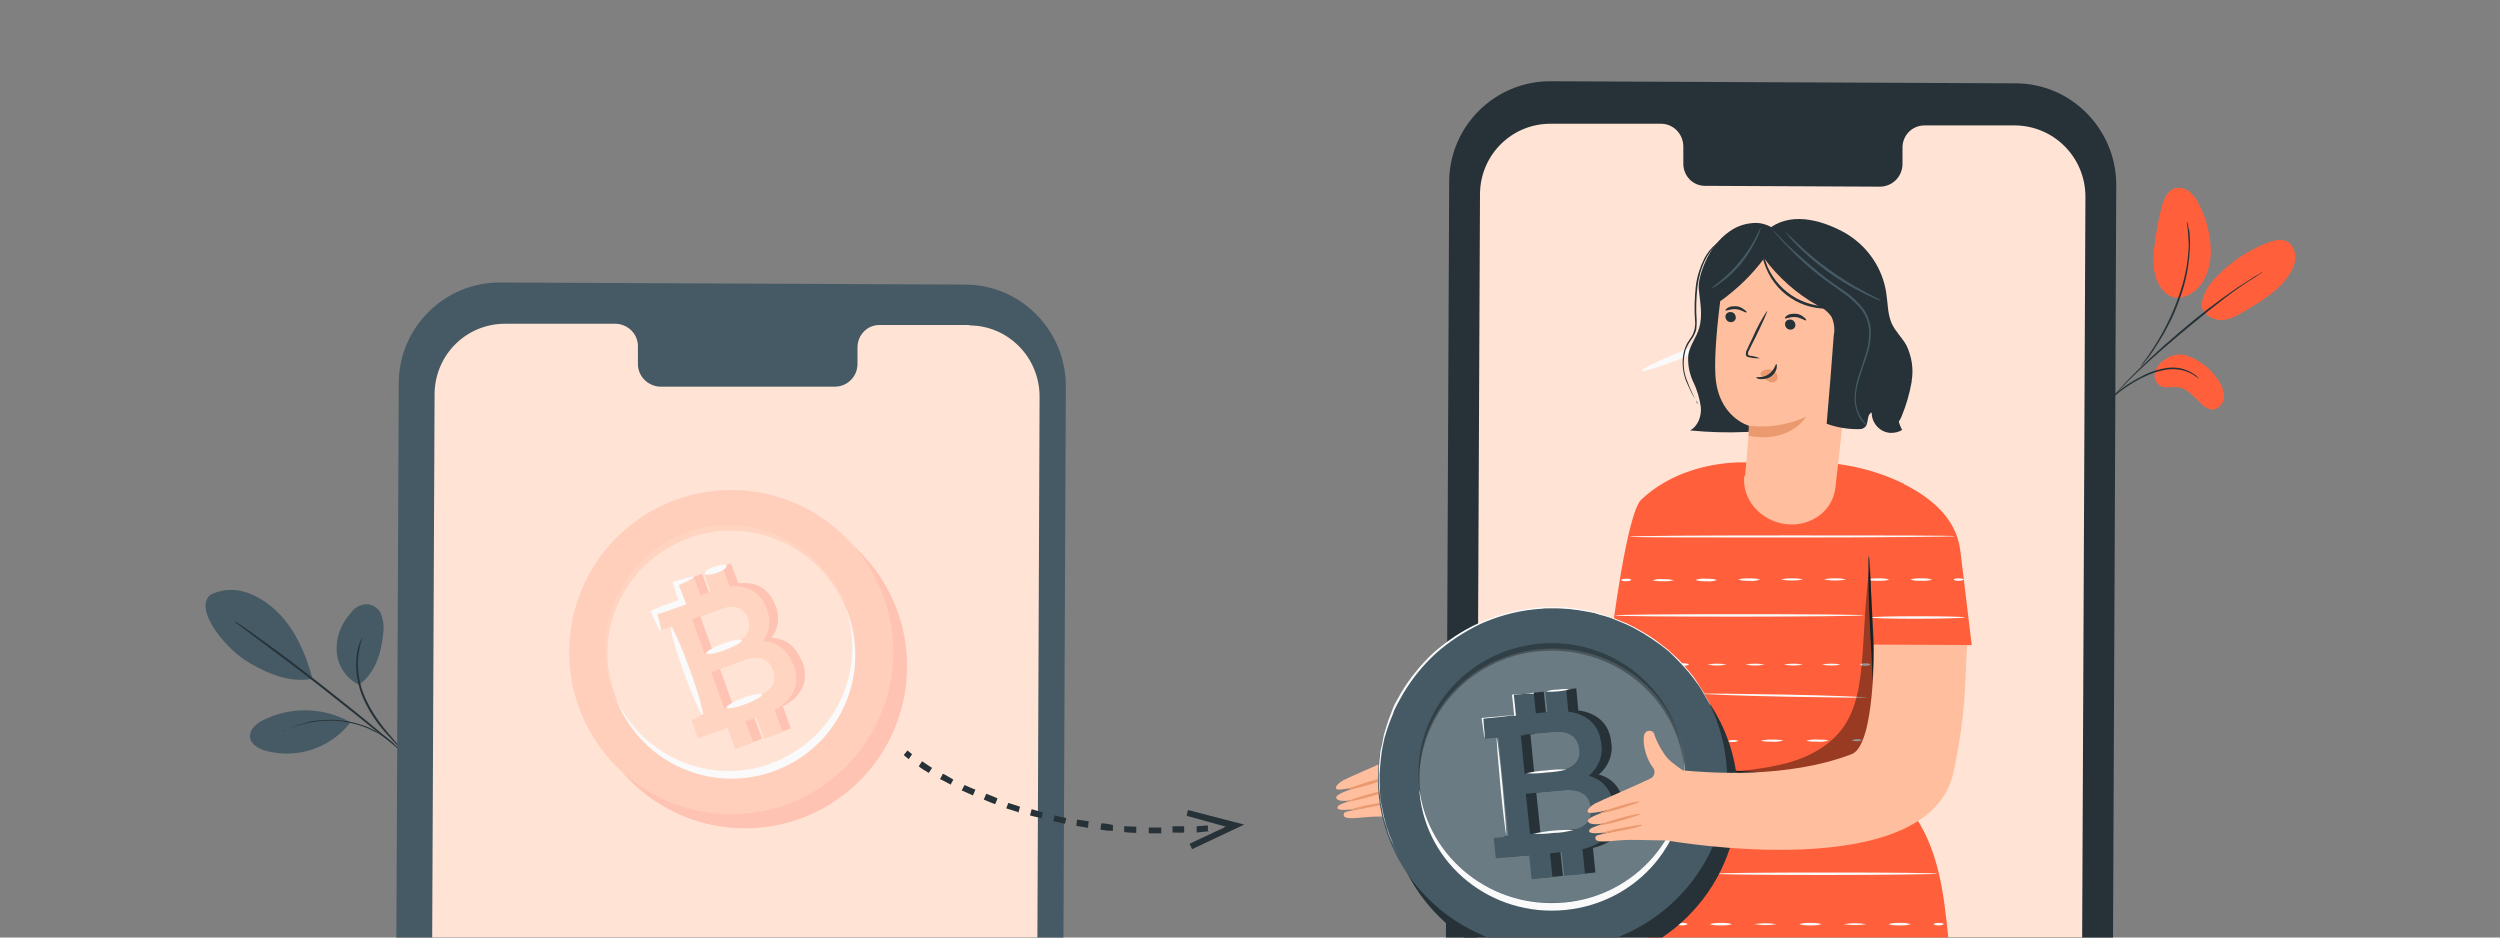 <?xml version="1.0" encoding="UTF-8"?>
<svg id="Layer_1" xmlns="http://www.w3.org/2000/svg" version="1.1" viewBox="0 0 600 225">
  <rect x="0" y="0" width="600" height="225" fill="#808080" stroke="none"/>
  <!-- Generator: Adobe Illustrator 29.8.2, SVG Export Plug-In . SVG Version: 2.1.1 Build 3)  -->
  <defs>
    <style>
      .st0 {
        fill: #ffc3b3;
      }

      .st1 {
        opacity: .3;
      }

      .st1, .st2 {
        isolation: isolate;
      }

      .st3 {
        fill: #ff603b;
      }

      .st4 {
        fill: #ffbe9d;
      }

      .st5 {
        fill: #ffcfbc;
      }

      .st6 {
        fill: #ffd5c1;
      }

      .st7 {
        fill: #263238;
      }

      .st8 {
        fill: #eb996e;
      }

      .st9 {
        fill: #ffe4d6;
      }

      .st10 {
        fill: #fafafa;
      }

      .st11 {
        opacity: .4;
      }

      .st12 {
        fill: #455a64;
      }

      .st2 {
        fill: #fff;
        opacity: .2;
      }
    </style>
  </defs>
  <g>
    <path class="st12" d="M50.4,142.8c2.7-1.4,5.9-1.6,8.8-.6,2.9,1,5.4,2.7,7.5,4.8,4.2,4.1,6.8,10.2,8.3,15.9-6.4,1.3-12.9-2.4-16.1-4.4-5.1-3.3-12.3-12.2-8.5-15.7"/>
    <path class="st12" d="M86.1,164.3c-3.1-1.5-5.1-4.6-5.3-8-.2-3.4,1.1-6.7,3.4-9.2.9-1.3,2.4-2.1,4-2.1,1.5.2,2.8,1.1,3.3,2.5.5,1.4.7,2.8.5,4.3-.5,5-1.9,9.7-5.9,12.6"/>
    <path class="st7" d="M96.4,180.1c-.3-.3-.6-.5-.8-.9l-2.2-2.4c-2.5-2.6-4.6-5.6-6.1-8.9-1.5-3.3-2.1-7-1.7-10.6.1-1.1.4-2.2.8-3.2.1-.4.3-.6.4-.8,0,0,0-.2.2-.3-1.7,4.8-1.4,10.1.8,14.8,1.5,3.2,3.6,6.2,6,8.9l2.1,2.5c.3.3.5.6.7,1Z"/>
    <path class="st7" d="M56.5,149.2c.2,0,.3.2.5.3l1.2.8c1.1.7,2.6,1.8,4.5,3.2,3.8,2.7,8.9,6.5,14.5,10.9,5.6,4.4,10.6,8.4,14.1,11.4,1.8,1.5,3.2,2.7,4.2,3.6l1.1,1c.1.1.3.2.4.4-.2,0-.3-.2-.4-.3l-1.2-.9c-1-.9-2.5-2-4.3-3.5-3.6-2.9-8.6-6.9-14.2-11.3s-10.7-8.2-14.5-11l-4.4-3.3c-.5-.4-.9-.7-1.2-.9-.1,0-.3-.2-.4-.3Z"/>
    <path class="st12" d="M83.7,173.1c-6.4-3.4-14-3.5-20.5-.3-1.6.8-3.3,2.2-3.2,4s2,2.9,3.8,3.4c7.5,2,15.4-.6,20.2-6.7"/>
    <path class="st7" d="M68.1,175.5c.3-.2.7-.4,1-.5.4-.2.8-.4,1.2-.5.5-.2,1.1-.4,1.6-.6.7-.2,1.4-.4,2.1-.6.8-.2,1.6-.3,2.4-.4,1.9-.2,3.7-.2,5.6,0,1.9.2,3.7.7,5.5,1.3.8.3,1.5.6,2.2,1,.6.3,1.3.7,1.9,1,.5.3,1,.6,1.4,1,.4.3.7.5,1,.8.3.2.6.5.8.8,0,0-1.2-1-3.4-2.4-.6-.4-1.2-.7-1.9-1-.7-.4-1.5-.7-2.2-1-1.7-.6-3.5-1-5.4-1.3-1.8-.2-3.7-.2-5.5,0-.8.1-1.6.2-2.4.4-.7.1-1.3.3-2,.5-2.5.7-3.9,1.5-4,1.4Z"/>
  </g>
  <g>
    <path class="st3" d="M524.7,85.3c2.9,1,5.5,2.8,7.2,5.3,1.1,1.2,1.7,2.8,1.9,4.5,0,1.6-1.4,3.3-3,3.2-1-.2-1.9-.7-2.5-1.4-1.7-1.6-3.3-3.7-5.7-4-1.3-.1-2.8.3-4-.2-1.2-.7-1.8-2.1-1.4-3.4.4-1.3,1.2-2.3,2.4-3,1.5-1.1,3.4-1.5,5.1-1Z"/>
    <path class="st3" d="M528.4,72.3c-.4,2.9,2.5,4.5,4.6,4.5s4-1.1,5.8-2.2c4.1-2.4,8.4-5,10.8-9,.8-1.2,1.3-2.6,1.3-4,0-1.4-.7-2.8-1.9-3.6-1.5-.8-3.3-.3-4.9.3-4.6,1.8-8.8,4.6-12.2,8.2-1.7,1.6-2.9,3.6-3.4,5.9"/>
    <path class="st3" d="M522.8,71.6c2.8-.5,5.2-2.3,6.4-4.9,1.2-2.6,1.6-5.4,1.3-8.2-.3-3.3-1.2-6.5-2.7-9.4-.5-1.2-1.3-2.2-2.3-3.1-1-.8-2.4-1.1-3.6-.8-1.8.6-2.6,2.7-3.1,4.5-.9,3.3-1.4,6.6-1.8,9.9-.3,2.7-.3,5.5.8,8s3.2,4.2,5.3,3.8"/>
    <path class="st7" d="M503.8,98.2c.3-.2.6-.4.9-.7l2.2-1.9c1.1-1,2.2-1.9,3.4-2.7,1.5-1,3-1.9,4.6-2.6,1.6-.8,3.3-1.3,5.1-1.6,1.4-.2,2.9-.1,4.3.3.9.3,1.8.7,2.6,1.3.3.2.6.4.9.6-.2-.3-.5-.5-.8-.8-.8-.6-1.7-1.1-2.6-1.4-1.4-.5-2.9-.6-4.4-.4-1.8.3-3.5.8-5.2,1.6-1.6.8-3.2,1.7-4.7,2.7-1.2.9-2.3,1.8-3.4,2.8-.9.8-1.6,1.6-2.1,2.1-.3.2-.5.5-.7.8Z"/>
    <path class="st7" d="M505.5,96.7c.1,0,.3-.2.4-.3.2-.3.6-.6,1-1,.9-.9,2.1-2.2,3.7-3.8,3.1-3.1,6.7-6.4,11.8-10.7,4.9-4.1,10.6-8.8,14.6-11.6.9-.6,1.7-1.2,2.5-1.7s1.4-.9,1.9-1.2l1.2-.8c.1,0,.3-.2.4-.3-.2,0-.3.1-.4.2l-1.2.7c-.5.3-1.2.7-1.9,1.2s-1.6,1-2.5,1.6c-4.8,3.3-9.4,6.8-13.8,10.6-5.2,4.4-9.6,8.6-12.7,11.8-1.5,1.6-2.7,2.9-3.6,3.9l-.9,1.1c-.1.1-.2.2-.3.4Z"/>
    <path class="st7" d="M513.6,88.1c.4-.3.7-.7,1-1.1.9-1,1.7-2.1,2.4-3.2,1.1-1.7,2.2-3.4,3.1-5.2,1.2-2.2,2.2-4.4,3-6.8,1.6-4.2,2.4-8.7,2.5-13.2,0-.8,0-1.6-.1-2.3,0-.3,0-.7-.1-1s-.1-.5-.2-.8c0-.5-.2-1-.4-1.4.3,1.8.4,3.7.5,5.5-.1,4.4-1,8.8-2.6,13-.8,2.3-1.8,4.6-2.9,6.7-.9,1.8-1.9,3.5-3,5.2-.9,1.4-1.7,2.6-2.3,3.3-.3.4-.6.8-.8,1.3Z"/>
  </g>
  <path class="st12" d="M230.2,396.5l-111.5-.5c-13.4,0-24.2-11-24.2-24.4,0,0,0,0,0,0l1.2-279.6c0-13.4,11-24.3,24.4-24.2h0l111.5.5c13.4,0,24.2,11,24.2,24.4l-1.2,279.6c0,13.4-11,24.2-24.4,24.2h0Z"/>
  <path class="st9" d="M232.7,78h-21.6c-3,0-5.3,2.4-5.3,5.4,0,0,0,0,0,0v3.9c0,3-2.3,5.4-5.3,5.5,0,0,0,0,0,0h-42.2c-3-.2-5.3-2.7-5.2-5.6,0,0,0,0,0,0v-3.9c.1-3-2.2-5.4-5.2-5.6,0,0,0,0,0,0h-26.5c-9.4-.1-17,7.4-17.1,16.8,0,0,0,0,0,0l-1.2,272.9c0,9.4,7.5,17,16.9,17.1,0,0,0,0,0,0l111.3.5c9.4,0,17-7.5,17.1-16.9,0,0,0,0,0,0l1.1-272.9c0-9.4-7.5-17.1-16.9-17.1,0,0,0,0,0,0Z"/>
  <g>
    <circle class="st0" cx="178.8" cy="159.9" r="38.9"/>
    <circle class="st5" cx="175.5" cy="156.5" r="38.9"/>
    <ellipse class="st9" cx="175.2" cy="156.2" rx="29.6" ry="28.9" transform="translate(-42.5 68.5) rotate(-19.8)"/>
    <path class="st10" d="M184.9,183.3c-15.1,5.4-31.8-2.2-37.6-17.1,0,.3.2.5.3.8,5.4,15.5,22.3,23.6,37.8,18.2,15.5-5.4,23.6-22.3,18.2-37.8,0-.2-.1-.3-.2-.5,0-.3-.2-.5-.3-.8,5,15.2-3,31.7-18.1,37.1Z"/>
    <path class="st6" d="M165.4,129.1c15.1-5.4,31.8,2.2,37.6,17.1,0-.3-.2-.5-.3-.8-5.7-15.4-22.7-23.2-38.1-17.5-15.1,5.6-23,22.3-17.7,37.6,0,.3.2.5.3.8-5-15.2,3-31.7,18.1-37.1Z"/>
    <path class="st0" d="M192.5,158.9c-1.4-3.9-4.2-5.8-7.3-5.8,1.7-2.3,2-5.2.9-7.8-1.4-3.9-4.5-5.8-8.9-5.3l-1.8-4.8-4.4,1.6,1.6,4.4-2.5.9-1.6-4.4-4.4,1.6,1.6,4.4-4,1.4-2.8,1,1.6,4.4,2.8-1,7.7,21.3-3.1,1.1,1.6,4.4,3.1-1.1h0l4-1.4,1.9,5.1,4.4-1.6-1.9-5.1,2.5-.9,1.9,5.1,4.4-1.6-1.9-5.3c4.7-2.4,6.3-6.2,4.7-10.7ZM169,147.6l5.9-2.1c3.3-1.2,5.7-.5,6.7,2.3s-.4,4.8-3.7,6l-6.8,2.5-3-8.3.8-.3ZM183.6,166.4l-7.2,2.6-.5.2-3.1-8.7,7.7-2.8c3.6-1.3,6-.7,7.1,2.4s-.4,5-4,6.3Z"/>
    <path class="st6" d="M190.4,159.7c-1.4-3.9-4.2-5.8-7.3-5.8,1.7-2.3,2-5.2.9-7.8-1.4-3.9-4.5-5.8-8.9-5.3l-1.7-4.8-4.4,1.6,1.6,4.4-2.5.9-1.6-4.4-4.4,1.6,1.6,4.4-4,1.4-2.8,1,1.6,4.4,2.8-1,7.7,21.4-3.1,1.1,1.6,4.4,3.1-1.1h0l4-1.4,1.8,5.1,4.4-1.6-1.9-5.1,2.6-.9,1.9,5.1,4.4-1.6-1.9-5.3c4.7-2.5,6.2-6.3,4.6-10.8ZM166.9,148.3l5.9-2.1c3.3-1.2,5.7-.5,6.7,2.3s-.4,4.8-3.7,6l-6.7,2.4-3-8.3.8-.3ZM181.5,167.2l-7.2,2.6-.5.2-3.1-8.7,7.7-2.8c3.6-1.3,6-.6,7.1,2.4s-.4,5-4,6.3Z"/>
    <path class="st10" d="M166.5,138.5c0,.2-1.6,1.1-4.2,2.2l.4-.8c.5,1.2,1.1,2.7,1.7,4.4l.3.7-.7.3-1.2.4c-2.1.8-4,1.4-5.6,1.9l.4-.8c.8,2.7,1.2,4.5,1,4.6s-1.1-1.6-2.2-4.2l-.2-.6.6-.3c1.6-.7,3.5-1.4,5.6-2.1l1.2-.4-.5,1c-.6-1.6-1.1-3.2-1.5-4.5l-.2-.6.6-.2c2.7-.8,4.5-1.3,4.6-1Z"/>
    <path class="st10" d="M174.4,135.8c.1.4-.9,1.2-2.4,1.7s-2.8.6-2.9.2.9-1.2,2.4-1.7,2.8-.6,2.9-.2Z"/>
    <path class="st10" d="M168.6,171.5c-.4.1-2.4-4.4-4.5-10.2s-3.4-10.6-3-10.7,2.4,4.4,4.5,10.2,3.4,10.6,3,10.7Z"/>
    <path class="st10" d="M178,153.7c.1.4-1.6,1.4-4,2.3s-4.4,1.2-4.5.8,1.6-1.4,4-2.3,4.4-1.2,4.5-.8Z"/>
    <path class="st10" d="M182.9,166.7c.1.4-1.6,1.4-4,2.3s-4.4,1.2-4.5.8,1.6-1.4,4-2.3,4.4-1.2,4.5-.8Z"/>
  </g>
  <path class="st7" d="M482.3,348.2l-111.5-.5c-13.4,0-24.2-11-24.2-24.4h0s1.2-279.6,1.2-279.6c0-13.4,11-24.3,24.4-24.2h0l111.5.5c13.4,0,24.2,11,24.2,24.4l-1.2,279.6c0,13.4-11,24.2-24.4,24.2,0,0,0,0,0,0Z"/>
  <path class="st9" d="M483.5,30.1h-21.6c-3,0-5.3,2.4-5.3,5.3,0,0,0,0,0,0v3.9c0,3-2.3,5.4-5.3,5.5,0,0,0,0,0,0l-42.1-.2c-3,0-5.3-2.5-5.2-5.5v-3.9c0-3-2.3-5.4-5.2-5.5h-26.5c-9.4-.1-17,7.4-17.1,16.8,0,0,0,0,0,0l-1.2,272.9c0,9.4,7.5,17,16.9,17.1,0,0,0,0,0,0l111.3.5c9.4,0,17-7.5,17.1-16.9,0,0,0,0,0,0l1.2-272.9c0-9.4-7.5-17-16.9-17.1,0,0,0,0,0,0Z"/>
  <path class="st10" d="M427,85.7c-.2.1-1.2-1.5-2.3-4.1l.8.4c-1.2.6-2.7,1.2-4.3,1.9l-.7.3-.3-.7-.5-1.2c-.8-2.1-1.5-4-2.1-5.6l.8.4c-2.7.9-4.5,1.4-4.6,1.1s1.5-1.2,4.1-2.4l.6-.2.3.6c.7,1.6,1.5,3.4,2.4,5.5.2.4.3.8.5,1.2l-1-.4c1.6-.6,3.1-1.2,4.4-1.6l.6-.2.2.6c.9,2.7,1.3,4.5,1.1,4.6Z"/>
  <path class="st10" d="M430,93.4c-.4.2-1.2-.9-1.8-2.3s-.7-2.8-.3-2.9,1.2.9,1.8,2.3.7,2.8.3,2.9Z"/>
  <path class="st10" d="M394,89c-.2-.4,4.4-2.6,10.1-4.9s10.5-3.8,10.6-3.4-4.4,2.6-10.1,4.9-10.5,3.8-10.6,3.4Z"/>
  <path class="st10" d="M412.1,97.8c-.4.2-1.5-1.6-2.4-3.9s-1.4-4.3-1-4.5,1.5,1.6,2.4,3.9,1.4,4.3,1,4.5Z"/>
  <g id="freepik--character-2--inject-382">
    <path class="st4" d="M389.7,150.4s0,22.7-5.7,24.9c-15.5,5.9-34,4.5-40.5,3.9-.8-.5-1.7-1.2-2.7-2-.9-.7-1.6-1.6-2.2-2.5-.8-1.2-1.4-2.5-1.9-3.8,0-.7-.7-1.2-1.4-1.1-.4,0-.8.3-1,.7-.5,1.1-.3,5,2.2,8.4.4.8.1,1.9-.7,2.3,0,0-.2,0-.2.1-2.6,1.3-11.8,5.2-13.3,6-1.3.8-2.5,2.1-1,2.2s9.2-1.8,9.2-1.8c0,0-10.2,2.3-9.8,3.8.3,1,3.1,1.2,9.7-1,0,0-8.4,2-9.2,2.9-1.8,2.2,8.3,0,8.3,0-7.1,1.6-7,1.3-7,2.2s1.7.9,5.6.5c3.2-.3,6.6,0,11.5-.1h0s63.2,11.3,68.9-16.6c3.1-15,2.6-20.6,3.2-30.3"/>
    <path class="st8" d="M333.8,192.4c0,.2-2.1.8-4.8,1.3s-4.9.9-4.9.7,2.1-.8,4.8-1.3,4.9-.9,4.9-.7Z"/>
    <path class="st8" d="M333.4,189.6c0,.2-2.2.9-5,1.7s-5.2,1.2-5.2,1.1,2.2-.9,5-1.7,5.2-1.2,5.2-1.1Z"/>
    <path class="st8" d="M333.1,186.7c0,.2-2.1.9-4.7,1.7s-4.9,1.2-4.9,1,2.1-.9,4.7-1.7,4.8-1.2,4.9-1Z"/>
    <path class="st3" d="M473.2,154.7s-.4-3.4-2.7-22.4c-1-8.3-7.5-13-13.5-16.1h0c0-.1-.5-.3-.5-.3-5-2.4-10.3-3.9-15.8-4.6l-21.3-.3s-14.8-1.1-25.5,8.9c-3.5,3.3-7.1,32.6-7.1,32.6l10.6,3.8v-4.3c0,0-.5,8.8,2.4,13.9l6.9,12.1-4.5,21.3c-2.8,8.1-12.1,37.8-8.5,67.1,4.5,36.4,5.9,52.2,5.9,52.2l61.5.3s12.2-54.4,5.5-102.4c-3-21.4-11.3-23.7-12.5-28.3l1.3-32.7,17.8-.7Z"/>
    <path class="st10" d="M469.3,128.7c0,.1-17.5.3-39.1.3s-39.1,0-39.1-.2,17.5-.3,39.1-.3,39.1,0,39.1.2Z"/>
    <path class="st10" d="M391.5,139.2c0,.1-.6.3-1.2.3s-1.2-.1-1.2-.3.6-.3,1.2-.3,1.2,0,1.2.3Z"/>
    <path class="st10" d="M401.8,139.2c-.8.3-1.7.3-2.6.3-.9,0-1.7,0-2.6-.2.8-.3,1.7-.4,2.6-.3.9,0,1.7,0,2.6.3Z"/>
    <path class="st10" d="M412.1,139.2c-.8.3-1.7.4-2.6.3-.9,0-1.7,0-2.6-.3.8-.3,1.7-.4,2.6-.3.9,0,1.7,0,2.6.3Z"/>
    <path class="st10" d="M422.4,139.1c-.8.3-1.7.4-2.6.3-.9,0-1.7,0-2.6-.3.8-.3,1.7-.3,2.6-.3.9,0,1.7,0,2.6.3Z"/>
    <path class="st10" d="M432.7,139.1c-1.7.3-3.5.3-5.2,0,.8-.3,1.7-.3,2.6-.3.9,0,1.7,0,2.6.3Z"/>
    <path class="st10" d="M443,139.1c-1.7.3-3.5.3-5.2,0,.8-.3,1.7-.3,2.6-.3.9,0,1.7,0,2.6.3Z"/>
    <path class="st10" d="M453.4,139.1c-.8.3-1.7.3-2.6.3-.9,0-1.7,0-2.6-.3.8-.3,1.7-.3,2.6-.3.9,0,1.7,0,2.6.3Z"/>
    <path class="st10" d="M463.7,139.1c-.8.3-1.7.3-2.6.3-.9,0-1.7,0-2.6-.3.8-.3,1.7-.3,2.6-.3.9,0,1.7,0,2.6.3Z"/>
    <path class="st10" d="M471.3,139.1c0,.1-.6.3-1.2.3s-1.2-.1-1.2-.3.6-.3,1.2-.3,1.2.1,1.2.3Z"/>
    <path class="st10" d="M447.3,147.7c0,.1-13.4.3-29.8.3s-29.8-.1-29.8-.3,13.4-.3,29.8-.3,29.8.1,29.8.3Z"/>
    <path class="st10" d="M471.6,148.2c0,.1-5.1.3-11.3.3s-11.3-.1-11.3-.3,5.1-.3,11.3-.3,11.3.1,11.3.3Z"/>
    <path class="st10" d="M448.2,167.4c0,.1-8.9,0-19.8-.2s-19.8-.6-19.8-.7,8.9,0,19.8.2,19.8.6,19.8.7Z"/>
    <path class="st10" d="M465,209.7c0,.1-11.8.3-26.4.3s-26.4-.1-26.4-.3,11.8-.3,26.4-.3,26.4.1,26.4.3Z"/>
    <path class="st10" d="M467,233c0,.1-16.4.3-36.7.3s-36.7-.1-36.7-.3,16.4-.3,36.7-.3,36.7.1,36.7.3Z"/>
    <path class="st10" d="M467.6,260.1c0,.1-16.6.3-37.1.3s-37.1-.1-37.1-.3,16.6-.3,37.1-.3,37.1.1,37.1.3Z"/>
    <path class="st10" d="M466.3,285.8c0,.1-15.6.3-34.9.3s-34.9-.1-34.9-.3,15.6-.3,34.9-.3,34.9.1,34.9.3Z"/>
    <path class="st10" d="M463.1,308.2c0,.1-14.4.3-32.1.3s-32.1-.1-32.1-.3,14.4-.3,32.1-.3,32.1.1,32.1.3Z"/>
    <path class="st10" d="M405.3,159.5c0,.1-.6.3-1.2.3s-1.2-.1-1.2-.3.6-.3,1.2-.3,1.2.1,1.2.3Z"/>
    <path class="st10" d="M414.4,159.5c-1.5.3-3.1.3-4.6,0,1.5-.3,3.1-.3,4.6,0Z"/>
    <path class="st10" d="M423.5,159.5c-1.5.3-3.1.3-4.6,0,1.5-.3,3.1-.3,4.6,0Z"/>
    <path class="st10" d="M432.7,159.5c-1.5.3-3.1.3-4.6,0,1.5-.3,3.1-.3,4.6,0Z"/>
    <path class="st10" d="M441.8,159.5c-1.5.3-3.1.3-4.6,0,1.5-.3,3.1-.3,4.6,0Z"/>
    <path class="st10" d="M448.9,159.5c0,.1-.6.3-1.2.3s-1.2-.1-1.2-.3.6-.3,1.2-.3,1.2.1,1.2.3Z"/>
    <path class="st10" d="M417.1,177.8c0,.1-.6.3-1.2.3s-1.2-.1-1.2-.2.5-.3,1.2-.3,1.3.1,1.3.3Z"/>
    <path class="st10" d="M428,177.7c-.9.3-1.8.4-2.7.3-.9,0-1.8,0-2.7-.2.9-.3,1.8-.3,2.7-.3.9,0,1.8,0,2.7.2Z"/>
    <path class="st10" d="M438.9,177.7c-.9.3-1.8.4-2.7.3-.9,0-1.8,0-2.7-.2.9-.3,1.8-.4,2.7-.3.9,0,1.8,0,2.7.2Z"/>
    <path class="st10" d="M446.9,177.6c0,.1-.6.3-1.2.3s-1.2-.1-1.2-.2.6-.3,1.2-.3,1.2.1,1.2.3Z"/>
    <path class="st10" d="M405,221.8c0,.1-.6.3-1.2.3s-1.2-.1-1.2-.3.6-.3,1.2-.3,1.2.1,1.2.3Z"/>
    <path class="st10" d="M415.7,221.8c-.9.3-1.8.3-2.7.3-.9,0-1.8,0-2.7-.3.9-.3,1.8-.3,2.7-.3.9,0,1.8,0,2.7.3Z"/>
    <path class="st10" d="M426.4,221.8c-1.8.3-3.6.3-5.4,0,1.8-.3,3.6-.3,5.4,0Z"/>
    <path class="st10" d="M437.2,221.8c-.9.3-1.8.3-2.7.3-.9,0-1.8,0-2.7-.3.9-.3,1.8-.3,2.7-.3.9,0,1.8,0,2.7.3Z"/>
    <path class="st10" d="M447.9,221.8c-1.8.3-3.6.3-5.4,0,1.8-.3,3.6-.3,5.4,0Z"/>
    <path class="st10" d="M458.6,221.8c-.9.3-1.8.3-2.7.3-.9,0-1.8,0-2.7-.3.9-.3,1.8-.3,2.7-.3.9,0,1.8,0,2.7.3Z"/>
    <path class="st10" d="M466.5,221.8c0,.1-.6.3-1.2.3s-1.2-.1-1.2-.3.6-.3,1.2-.3,1.2.1,1.2.3Z"/>
    <path class="st10" d="M395.5,247.8c0,.1-.6.3-1.2.3s-1.2-.1-1.2-.3.6-.3,1.2-.3,1.2.1,1.2.3Z"/>
    <path class="st10" d="M406.2,247.8c-1.8.3-3.6.3-5.4,0,1.8-.3,3.6-.3,5.4,0Z"/>
    <path class="st10" d="M416.9,247.8c-1.8.3-3.6.3-5.4,0,1.8-.3,3.6-.3,5.4,0Z"/>
    <path class="st10" d="M427.6,247.8c-1.8.3-3.6.3-5.4,0,1.8-.3,3.6-.3,5.4,0Z"/>
    <path class="st10" d="M438.3,247.8c-1.8.3-3.6.3-5.4,0,1.8-.3,3.6-.3,5.4,0Z"/>
    <path class="st10" d="M449.1,247.8c-1.8.3-3.6.3-5.4,0,1.8-.3,3.6-.3,5.4,0Z"/>
    <path class="st10" d="M459.8,247.8c-1.8.3-3.6.3-5.4,0,1.8-.3,3.6-.3,5.4,0Z"/>
    <ellipse class="st10" cx="466.4" cy="247.8" rx="1.2" ry=".3"/>
    <path class="st10" d="M396.9,275.2c0,.1-.6.3-1.2.3s-1.2-.1-1.2-.3.6-.3,1.2-.3,1.2.1,1.2.3Z"/>
    <path class="st10" d="M407.3,275.2c-.8.3-1.7.3-2.6.3-.9,0-1.8,0-2.6-.3.8-.3,1.7-.3,2.6-.3.9,0,1.8,0,2.6.3Z"/>
    <path class="st10" d="M417.6,275.2c-1.7.3-3.5.3-5.2,0,1.7-.3,3.5-.3,5.2,0Z"/>
    <path class="st10" d="M428,275.2c-1.7.3-3.5.3-5.2,0,1.7-.3,3.5-.3,5.2,0Z"/>
    <path class="st10" d="M438.4,275.2c-1.7.3-3.5.3-5.2,0,1.7-.3,3.5-.3,5.2,0Z"/>
    <path class="st10" d="M448.7,275.2c-1.7.3-3.5.3-5.2,0,1.7-.3,3.5-.3,5.2,0Z"/>
    <path class="st10" d="M459.1,275.2c-1.7.3-3.5.3-5.2,0,1.7-.3,3.5-.3,5.2,0Z"/>
    <path class="st10" d="M466.8,275.2c0,.1-.6.3-1.2.3s-1.2-.1-1.2-.3.6-.3,1.2-.3,1.2.1,1.2.3Z"/>
    <path class="st10" d="M400.4,298.2c0,.1-.6.3-1.2.3s-1.2-.1-1.2-.3.6-.3,1.2-.3,1.2.2,1.2.3Z"/>
    <path class="st10" d="M410.8,298.2c-1.7.3-3.5.3-5.2,0,1.7-.3,3.5-.3,5.2,0Z"/>
    <path class="st10" d="M421.3,298.2c-1.7.3-3.5.3-5.2,0,1.7-.3,3.5-.3,5.2,0Z"/>
    <path class="st10" d="M431.8,298.2c-1.7.3-3.5.3-5.2,0,1.7-.3,3.5-.3,5.2,0Z"/>
    <path class="st10" d="M442.2,298.2c-1.7.3-3.5.3-5.2,0,1.7-.3,3.5-.3,5.2,0Z"/>
    <path class="st10" d="M452.7,298.2c-1.7.3-3.5.3-5.2,0,1.7-.3,3.5-.3,5.2,0Z"/>
    <path class="st10" d="M460.4,298.2c0,.1-.5.3-1.2.3s-1.3-.1-1.3-.3.6-.3,1.3-.3,1.2.2,1.2.3Z"/>
    <path class="st7" d="M447.5,184.6c-.5.2-1.1.3-1.6.3-1.1.2-2.6.4-4.5.6-5,.5-10,.7-15,.6-5,0-10-.5-15-1.1-1.9-.3-3.4-.5-4.5-.7-.6,0-1.1-.2-1.6-.4.6,0,1.1,0,1.7.1l4.5.5c3.8.4,9.1.8,14.9,1s11.1-.1,15-.4l4.5-.4c.5,0,1.1-.1,1.6,0Z"/>
    <path class="st7" d="M450,171.7c-.1-.5-.2-1-.2-1.5,0-1.1-.1-2.5-.2-4.1-.2-3.6-.4-8.4-.7-13.6s-.4-10.1-.5-13.6v-4.1c0-.5,0-1,.1-1.5.1.5.2,1,.2,1.5,0,1.1.1,2.5.2,4.1.2,3.6.4,8.4.7,13.6s.4,10.1.5,13.6v4.1c0,.5,0,1,0,1.5Z"/>
    <g class="st11">
      <path d="M415.2,185.2c4.9-.3,9.7-1,14.5-2.3,4.7-1.4,9.2-3.9,12.2-7.7,3.9-5,4.6-11.7,5.1-18,.5-6.9.7-14.2,1.8-21.7l1.3,34.7v16l-17,7.2-17.8-8.2Z"/>
    </g>
    <ellipse class="st7" cx="375.2" cy="191.2" rx="41.9" ry="41"/>
    <ellipse class="st12" cx="372.6" cy="186.9" rx="41.9" ry="41"/>
    <ellipse class="st2" cx="372.4" cy="186.5" rx="31.9" ry="30.5" transform="translate(-9.1 19.4) rotate(-3)"/>
    <path class="st10" d="M375.4,216.6c-17.2,1.6-32.6-10.5-34.7-27.1,0,.3,0,.6,0,.9,1.7,17.2,17.3,29.7,34.9,28s30.4-16.9,28.7-34.1c0-.3,0-.6-.1-.9,1.2,16.8-11.5,31.6-28.7,33.2Z"/>
    <path class="st1" d="M369.4,156.3c17.2-1.6,32.6,10.5,34.7,27.1,0-.3,0-.6,0-.9-1.7-17.1-17.3-29.7-34.8-28s-30.4,16.9-28.7,34.1c0,.3,0,.6.1.9-1.2-16.8,11.5-31.6,28.7-33.2Z"/>
    <path class="st7" d="M389.8,193.7c-.4-4.4-2.9-7-6.1-7.8,2.3-1.9,3.5-4.8,3-7.7-.4-4.3-3.2-7.1-7.9-7.7l-.5-5.3-5,.5.5,4.9-2.8.3-.5-4.9-5,.5.5,4.9-4.5.4-3.2.3.5,4.9,3.2-.3,2.4,23.8-3.5.3.5,4.9,3.5-.3h0l4.6-.4.6,5.7,5-.5-.6-5.7,2.8-.3.6,5.7,5-.5-.6-5.9c5.6-1.3,8.2-4.8,7.7-9.7ZM368.2,176l6.8-.6c3.8-.4,6,1,6.3,4.1s-1.7,4.8-5.4,5.2l-7.7.7-.9-9.2h.9ZM378.5,199l-8.2.8h-.6c0,0-1-9.6-1-9.6l8.8-.8c4.1-.4,6.5.9,6.8,4.2s-1.7,5.1-5.8,5.5h0Z"/>
    <path class="st12" d="M387.4,194c-.4-4.4-2.9-7-6.1-7.8,2.3-1.9,3.5-4.8,3-7.7-.4-4.3-3.2-7.1-7.9-7.7l-.5-5.3-5,.5.5,4.9-2.8.3-.5-4.9-5,.5.5,4.9-4.5.4-3.2.3.5,4.9,3.2-.3,2.4,23.8-3.5.3.5,4.9,3.5-.3h0l4.5-.4.6,5.7,5-.5-.6-5.7,2.8-.3.6,5.7,5-.5-.6-5.9c5.6-1.3,8.2-4.8,7.7-9.7ZM365.8,176.3l6.8-.6c3.8-.4,6,1,6.4,4.1s-1.7,4.8-5.4,5.2l-7.7.7-.9-9.2h.9ZM376,199.3l-8.2.8h-.6c0,0-1-9.6-1-9.6l8.8-.8c4.1-.4,6.4.9,6.8,4.2s-1.7,5.1-5.8,5.5h0Z"/>
    <path class="st10" d="M410.5,169.3c0,0-.1-.2-.2-.3-.1-.2-.3-.5-.5-.9l-.8-1.4c-.3-.6-.7-1.3-1.1-1.9l-1.6-2.2c-.6-.8-1.3-1.6-2.1-2.5-.8-.9-1.7-1.8-2.6-2.7-.5-.4-.9-1-1.5-1.4l-1.7-1.3c-2.6-1.9-5.3-3.6-8.2-4.9l-2.4-1c-.4-.2-.8-.3-1.2-.5l-1.3-.4c-.9-.2-1.8-.5-2.7-.8l-2.8-.5c-1-.2-1.9-.3-2.9-.4-1-.1-2-.2-3-.2h-3.1l-3.1.3c-4.3.5-8.5,1.7-12.5,3.5-3.9,1.9-7.6,4.3-10.8,7.2-3,2.8-5.5,5.9-7.6,9.4l-1.4,2.5-.3.6-.3.6c-.2.4-.4.9-.5,1.3-.7,1.6-1.3,3.3-1.8,5-.3.8-.4,1.7-.6,2.5-.2.8-.3,1.6-.4,2.4-.2,1.5-.3,3-.4,4.6,0,1.4,0,2.8.1,4.2,0,1.2.2,2.5.5,3.7.2,1.1.4,2.2.7,3.2s.5,1.8.8,2.6c.2.7.5,1.4.8,2l.6,1.5.4.9c0,.1,0,.2.1.3,0,0,0,0-.1-.3s-.2-.5-.4-.9-.4-.9-.7-1.5c-.3-.6-.6-1.3-.8-2-.2-.8-.5-1.7-.8-2.6s-.5-2-.7-3.2c-.3-1.2-.4-2.5-.5-3.7-.2-1.4-.2-2.8-.2-4.2,0-1.5.1-3.1.3-4.6,0-.8.2-1.6.4-2.4.2-.8.3-1.7.5-2.5.5-1.7,1-3.4,1.7-5.1l.5-1.3.3-.7.3-.6c.5-.8.9-1.7,1.4-2.5,2.1-3.5,4.7-6.7,7.7-9.5,3.3-2.9,7-5.4,11-7.2,4-1.8,8.3-3,12.6-3.5l3.1-.3h3.1c1,0,2,0,3,.2,1,0,2,.2,3,.4l2.8.6c.9.2,1.8.5,2.7.8l1.3.4c.4.1.9.3,1.3.5l2.5,1c2.9,1.4,5.7,3,8.2,5l1.7,1.3c.5.4,1,1,1.5,1.4.9.8,1.8,1.7,2.6,2.7.7.9,1.5,1.7,2.1,2.5l1.5,2.3c.4.6.8,1.2,1.1,1.9l.8,1.4.5.9c0,.1.1.2.2.4Z"/>
    <path class="st10" d="M368.1,166.2c-.4.1-.9.2-1.4.2-.9.1-2.1.3-3.6.4l.2-.2c.2,1.5.3,3.1.5,4.9v.3h-1.6c0,.1-6.4.7-6.4.7l.2-.2c.1,1.5.2,2.7.3,3.6,0,.4,0,.9,0,1.4-.1-.4-.2-.9-.2-1.3-.1-.9-.3-2.1-.5-3.5v-.2h.2l6.4-.6h1.4c0-.1-.2.1-.2.1-.2-1.8-.3-3.5-.5-4.9v-.2h.2c1.5-.1,2.8-.2,3.6-.2.5,0,.9,0,1.4,0Z"/>
    <path class="st10" d="M377,165.4c-2,.5-4,.7-6,.6,1-.4,2-.5,3-.5,1-.2,2-.2,3,0Z"/>
    <path class="st10" d="M361.5,200.3c-.1,0-.8-5.2-1.4-11.6s-1-11.7-.9-11.7.8,5.2,1.4,11.6,1,11.7.9,11.7Z"/>
    <path class="st10" d="M376,184.7c-1.6.4-3.2.6-4.8.7-1.6.2-3.2.3-4.9.2,1.6-.4,3.2-.6,4.8-.7,1.6-.2,3.2-.3,4.8-.2Z"/>
    <path class="st10" d="M377.7,199.2c-1.6.4-3.2.7-4.8.7-1.6.2-3.2.3-4.9.2,3.2-.7,6.4-1,9.6-.9Z"/>
    <path class="st7" d="M399.2,224.9c-.1,0-.8-.8-1.5-2-.5-.7-.8-1.5-1-2.3.1,0,.8.8,1.5,2,.5.7.8,1.5,1,2.3Z"/>
    <path class="st4" d="M449.7,154.7s.4,24.1-5.3,26.3c-15.5,5.9-34,4.5-40.5,3.9-.8-.5-1.7-1.2-2.7-2-.9-.7-1.6-1.6-2.2-2.6-.8-1.2-1.4-2.5-1.9-3.8,0-.7-.7-1.2-1.4-1.1-.4,0-.8.3-1,.7-.5,1.1-.3,5.1,2.2,8.4.4.8.1,1.9-.7,2.3,0,0-.2,0-.2.1-2.6,1.3-11.8,5.2-13.3,6-1.3.8-2.5,2.1-1,2.2s9.2-1.8,9.2-1.8c0,0-10.2,2.3-9.8,3.8.3,1,3.1,1.2,9.7-1,0,0-8.4,2-9.2,2.9-1.8,2.2,8.3,0,8.3,0-7.1,1.6-7,1.3-7,2.2s1.7.9,5.6.5c3.2-.3,6.6,0,11.5,0h0s63.2,11.3,68.9-16.6c3.1-15,2.6-20.6,3.2-30.3"/>
    <path class="st8" d="M394.2,198c0,.2-2.1.8-4.8,1.3s-4.9.9-4.9.7,2.1-.8,4.8-1.3,4.9-.9,4.9-.7Z"/>
    <path class="st8" d="M393.8,195.3c0,.2-2.2.9-5,1.7s-5.2,1.2-5.2,1.1,2.2-.9,5-1.7,5.2-1.2,5.2-1.1Z"/>
    <path class="st8" d="M393.4,192.4c0,.2-2.1.9-4.7,1.7s-4.9,1.2-4.9,1.1,2.1-.9,4.7-1.7,4.9-1.3,4.9-1.1Z"/>
    <path class="st7" d="M413.2,57.6c-2.8,1.4-5.8,8.6-5.5,11.7s1,6.4.1,9.4c-.6,2.2-2.2,4.1-2.6,6.4-.2,2.2.2,4.4,1.1,6.4,1,2,1.6,4.1,1.9,6.2.2,2.2-.7,4.6-2.6,5.6,9,.9,18.1.5,26.9-1.2"/>
    <path class="st4" d="M418.8,114.3c.6-5.9,1-12.1,1-12.1,0,0-7.5-2-8.1-12.1-.6-9.6,3.1-31.4,3.1-31.4h0c11.5-3.4,24,.8,31.1,10.4h0l-5.4,47.9c-.6,5.6-5.9,9.5-11.9,8.8h0c-6.1-.8-10.5-5.9-10-11.5Z"/>
    <path class="st7" d="M414.1,75.9c0,.7.4,1.3,1.1,1.4.7.1,1.3-.3,1.4-1,0,0,0,0,0,0,0-.7-.4-1.3-1.1-1.4-.7-.1-1.3.3-1.4,1,0,0,0,0,0,0Z"/>
    <path class="st7" d="M414.1,74.5c.1.2,1.2-.4,2.5-.3s2.3.9,2.5.8,0-.4-.5-.7c-.6-.5-1.3-.8-2-.8-.7,0-1.4,0-2,.4-.4.3-.6.6-.5.7Z"/>
    <path class="st7" d="M428.4,77.7c0,.7.4,1.3,1.1,1.4.7.1,1.3-.3,1.4-1,0,0,0,0,0,0,0-.7-.4-1.3-1.1-1.4-.7-.1-1.3.3-1.4,1,0,0,0,0,0,0Z"/>
    <path class="st7" d="M428.4,76.4c.1.2,1.2-.4,2.5-.3s2.3.9,2.5.8,0-.4-.5-.8c-.6-.5-1.3-.8-2-.8-.7,0-1.4,0-2,.4-.4.3-.6.6-.5.7Z"/>
    <path class="st7" d="M422.4,86c-.7-.3-1.4-.5-2.2-.6-.4,0-.7-.2-.7-.4,0-.4.1-.7.3-1,.4-.8.8-1.7,1.3-2.6,1.8-3.7,3.2-6.7,3-6.8-1.4,2.1-2.5,4.2-3.5,6.5-.4.9-.9,1.8-1.2,2.6-.3.4-.4.9-.4,1.4,0,.3.3.5.5.6.2,0,.4.1.6.1.8.2,1.5.2,2.3.2Z"/>
    <path class="st8" d="M419.8,102.2c4.7.5,9.4-.2,13.7-2.2,0,0-3.9,6.5-13.8,4.6v-2.4Z"/>
    <path class="st8" d="M422.6,89.4c.6-.6,1.5-.9,2.3-.7.6.1,1.1.5,1.5,1,.3.5.3,1.2,0,1.6-.5.5-1.2.6-1.8.3-.6-.3-1.2-.7-1.6-1.2-.1-.1-.3-.3-.4-.4-.1-.2-.1-.4,0-.5"/>
    <path class="st7" d="M426.3,87.4c-.2,0-.4,1.4-1.8,2.4s-3,.6-3,.8.3.3,1,.4c.9,0,1.7-.1,2.5-.6.7-.5,1.2-1.2,1.4-2,.1-.6,0-1,0-1Z"/>
    <path class="st4" d="M441.2,79.7c1.1-.1,2.2,0,3.2.5,1,.5,1.8,1.3,2.1,2.4.3,1.1.2,2.2-.3,3.2-.5,1-1.2,1.8-2.1,2.5-.6.5-1.3.9-2,1.1-.8.2-1.6,0-2.2-.6"/>
    <path class="st8" d="M441.2,86.2c-.1,0,.3.7,1.3.6.5-.1,1-.5,1.3-.9.3-.5.6-1.1.7-1.7.1-.6,0-1.3-.3-1.9-.2-.5-.7-.9-1.3-1-1-.1-1.4.5-1.3.6s.5-.2,1.1,0c.8.4,1.2,1.3.9,2.2-.2,1.1-.7,2-1.4,2.2s-1,0-1.1,0Z"/>
    <path class="st7" d="M458.8,91.4c.5-2.9,0-5.8-1.2-8.4-1-1.9-2.7-3.4-3.6-5.4-1-2.3-.9-4.8-1.3-7.3-.9-6-4.5-11.2-9.7-14.3-4.9-2.8-12.4-5.3-17.9-1.5-1.1-.6-2.4-1-3.6-1-2.3,0-4.6.7-6.5,2.1-2.4,1.7-4.2,4-5.2,6.8-1,2.8-.9,5.8.3,8.5.3.7.9,1.5,1.6,1.6.6,0,1.2-.2,1.7-.6,3.8-2.8,7.2-6.1,10-9.9,3.4,4.6,7.8,8.5,12.8,11.3,1.4.6,2.6,1.6,3.4,2.8.6,1.4.8,2.9.5,4.4-.5,7.1-1.1,14.1-1.7,21.2,2.4.9,5,1.3,7.5,1.3.6,0,1.1,0,1.6-.4,1.1-.9.4-3.1,1.7-3.6,0,2.6,2,4.8,4.6,4.9.9,0,1.9-.2,2.7-.7-.3-.6-.6-1.3-.8-2,.3-.4.5-.8.7-1.3,1.1-2.7,1.9-5.4,2.4-8.3Z"/>
    <path class="st7" d="M445.3,72.3c-.3.2-.7.4-1,.6-1,.4-2,.7-3.1.9-7.3,1.4-14.6-2.6-17.4-9.6-.4-1-.7-2-.9-3.1,0-.4-.1-.8,0-1.2.3,1.4.8,2.8,1.3,4.1,2.9,6.6,9.9,10.5,17,9.3,1.4-.3,2.8-.6,4.2-1.1Z"/>
    <path class="st7" d="M407.5,96.8c-.3-.4-.6-.9-.9-1.4-.8-1.3-1.4-2.7-2-4.1-.8-2.2-1-4.5-.5-6.8.2-.7.4-1.3.7-1.9.3-.6.8-1.2,1.1-1.7.4-.6.6-1.2.8-1.9.1-.7.2-1.4.1-2.1-.2-2.8-.1-5.6.2-8.3.3-2.3,1-4.5,2-6.5.7-1.4,1.7-2.6,2.9-3.6.3-.3.7-.5,1.1-.6.1,0,.3-.1.4-.1,0,0-.5.3-1.4.9-1.1,1-2,2.2-2.7,3.6-1,2-1.6,4.2-1.9,6.4-.3,2.7-.4,5.5-.2,8.2,0,.7,0,1.5-.1,2.2-.2.7-.5,1.4-.9,2-.4.6-.8,1.1-1.1,1.7-.3.6-.6,1.1-.7,1.8-.5,2.2-.4,4.4.4,6.5.5,1.4,1.1,2.8,1.8,4.2.3.5.5,1,.7,1.5Z"/>
    <path class="st12" d="M448,102.1c-.2-.1-.3-.2-.5-.4-.4-.4-.8-.8-1.1-1.3-1.1-1.9-1.5-4-1.2-6.2.2-2.7,1.5-5.7,2.5-9,.6-1.7.9-3.5.9-5.4,0-1.9-.6-3.8-1.8-5.4-1.2-1.5-2.7-2.9-4.3-4-1.5-1.1-3.1-2.2-4.5-3.2-2.5-1.9-4.9-3.9-7.1-6.1-1.9-1.9-3.4-3.4-4.4-4.6-.5-.6-.9-1-1.1-1.3s-.4-.5-.4-.5.2.1.4.4l1.2,1.2c1,1.1,2.5,2.6,4.5,4.4,2.3,2.1,4.7,4.1,7.1,6,1.4,1.1,2.9,2.1,4.5,3.2,1.7,1.1,3.1,2.5,4.4,4.1,1.2,1.6,1.9,3.6,1.9,5.7,0,1.9-.3,3.7-.9,5.5-1.1,3.4-2.3,6.3-2.6,8.9-.3,2.1,0,4.2,1.1,6,.4.7.9,1.3,1.4,1.8Z"/>
    <path class="st12" d="M451.2,72.1c-.4,0-.7-.2-1.1-.4-.7-.3-1.6-.7-2.8-1.3-6.1-3-11.6-7-16.3-11.8-.9-.9-1.6-1.7-2-2.3-.3-.3-.5-.6-.7-.9,0,0,1.1,1.1,3,2.9,2.4,2.3,5,4.5,7.7,6.4,2.7,2,5.5,3.7,8.5,5.3,2.2,1.2,3.7,1.9,3.7,2Z"/>
    <path class="st12" d="M410.6,69.3c.7-.6,1.4-1.2,2.2-1.8,1.7-1.4,3.4-3,4.8-4.8,1.4-1.7,2.7-3.6,3.7-5.6.8-1.5,1.2-2.5,1.3-2.5-.2.9-.5,1.8-1,2.7-1,2.1-2.2,4-3.6,5.8-1.5,1.8-3.1,3.4-5,4.7-.7.6-1.5,1.1-2.4,1.5Z"/>
  </g>
  <path class="st7" d="M101.6,314.7l-.9-.6.6-.9,1,.6c-.2.3-.4.6-.6,1h-.1Z"/>
  <g>
    <path class="st7" d="M218.1,182.2c-.8-.6-1.2-1-1.2-1l.9-1.1s.4.4,1.1.9l-.8,1.2Z"/>
    <g>
      <path class="st7" d="M290.1,199.5l-2.9.3v-1.5c0,0,2.7-.2,2.7-.2v1.5c0,0,.2,0,.2,0ZM284.3,199.8c-1,.1-2,0-2.9,0v-1.5c0,0,2.8,0,2.8,0v1.5ZM278.6,200c-1,0-2,0-2.9,0v-1.4c1.1,0,2,0,3,0v1.4s-.1,0-.1,0ZM272.7,199.9c-1,0-1.9-.1-2.9-.2v-1.4c.1,0,2.9.1,2.9.1v1.6s0,0,0,0ZM267,199.4c-1,0-1.9-.1-2.9-.3l.2-1.5c1,0,1.8.2,2.8.4v1.4q-.1,0-.1,0ZM261.2,198.7l-2.9-.5.2-1.5c.8.1,1.9.3,2.8.4l-.2,1.5h0ZM255.6,197.7c-1-.2-1.9-.4-2.8-.6l.3-1.4c.9.3,1.9.4,2.8.6l-.3,1.4ZM250,196.4c-.9-.3-1.9-.4-2.8-.7l.4-1.5,2.7.8-.4,1.5h.1ZM244.3,194.9c-.9-.3-1.9-.6-2.8-.9l.5-1.3c.9.3,1.9.6,2.8.9l-.4,1.5h0ZM238.8,193c-1-.4-1.8-.7-2.7-1.1l.6-1.4c.8.3,1.8.7,2.7,1.1l-.5,1.3h-.1ZM233.5,190.9c-.9-.4-1.8-.8-2.7-1.2l.7-1.3c.9.4,1.7.8,2.6,1.1l-.6,1.4h0ZM228.2,188.3c-.9-.4-1.8-1-2.6-1.3l.7-1.3c.9.4,1.6.9,2.5,1.4l-.7,1.3h.1ZM222.9,185.5c-.9-.6-1.8-1-2.4-1.6l.8-1.2c.7.5,1.5,1,2.4,1.6l-.8,1.2Z"/>
      <polygon class="st7" points="286.1 203.8 285.5 202.5 294.2 198.4 284.8 195.8 285.1 194.4 298.6 197.9 286.1 203.8"/>
    </g>
  </g>
</svg>